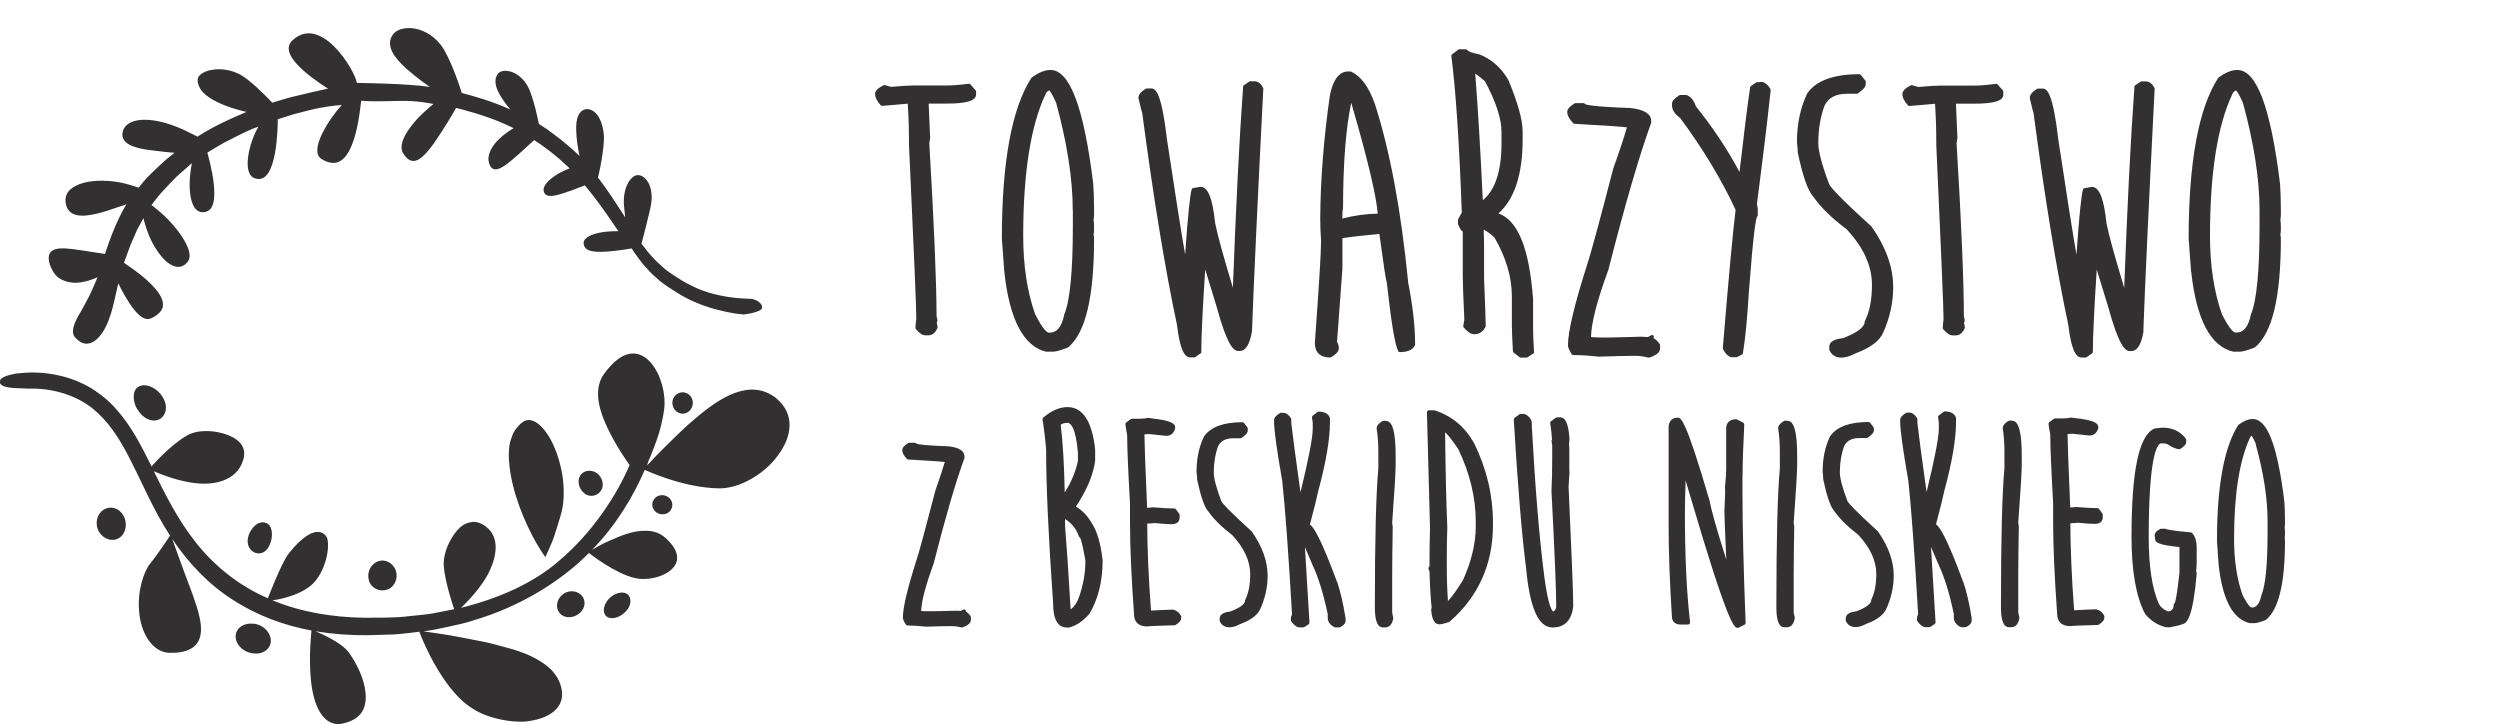 <svg width="252" height="73" viewBox="0 0 252 73" fill="none" xmlns="http://www.w3.org/2000/svg">
<g clip-path="url(#clip0_108_810)">
<path d="M98.347 9.098C98.347 9.098 98.39 9.162 98.39 9.205V9.524C98.39 10.142 97.453 10.441 95.451 10.441H93.609L93.758 13.883C93.705 14.224 93.683 14.405 93.673 14.447C94.152 22.546 94.397 28.428 94.407 31.913C94.461 32.03 94.493 32.168 94.493 32.36C94.493 32.392 94.493 32.424 94.461 32.445C94.45 32.467 94.439 32.488 94.418 32.499L94.503 32.957C94.503 32.957 94.503 33.021 94.503 33.053C94.29 33.543 93.982 33.799 93.588 33.799H93.268C92.991 33.799 92.672 33.596 92.32 33.17C92.299 33.138 92.278 33.106 92.278 33.063C92.278 32.861 92.31 32.563 92.363 32.126C92.363 31.007 92.118 25.114 91.628 14.639C91.628 13.062 91.586 11.655 91.501 10.451L88.913 10.675C88.913 10.675 88.817 10.664 88.785 10.622C88.413 10.217 88.21 9.823 88.21 9.46C88.21 9.162 88.487 8.885 89.073 8.587C89.105 8.565 89.147 8.565 89.179 8.576C89.51 8.661 89.712 8.714 89.829 8.757C90.851 8.661 91.596 8.618 92.033 8.618H95.355C96.005 8.618 96.782 8.555 97.666 8.437C97.719 8.437 97.772 8.448 97.804 8.491L98.337 9.098H98.347ZM105.471 35.461C103.171 34.918 101.754 32.2 101.233 27.384L100.988 24.048C100.988 16.355 101.989 10.909 103.959 7.862C103.959 7.841 103.98 7.83 104.001 7.819C104.672 7.318 105.311 7.052 105.886 7.052C107.834 7.052 109.251 10.803 110.198 18.518C110.251 19.243 110.283 20.159 110.283 21.257V21.576C110.283 21.789 110.262 22.003 110.23 22.205C110.262 22.29 110.283 22.461 110.283 22.876V22.962C110.283 23.377 110.262 23.548 110.23 23.633C110.283 23.921 110.283 23.995 110.283 24.017C110.283 29.941 109.432 33.532 107.675 35.014C107.664 35.014 107.643 35.035 107.632 35.035C106.919 35.312 106.429 35.45 106.131 35.45H105.481L105.471 35.461ZM108.133 21.182C108.133 18.06 107.568 14.426 106.461 10.366C106.088 9.546 105.886 9.226 105.769 9.109C105.566 9.194 105.439 9.332 105.385 9.503C103.895 12.657 103.139 17.463 103.139 23.782C103.139 26.766 103.543 29.408 104.331 31.646C105.183 33.34 105.588 33.532 105.726 33.532H105.811C106.546 33.532 107.025 32.936 107.281 31.689C107.856 30.304 108.143 27.331 108.143 22.812V21.193L108.133 21.182ZM121.091 35.482C121.091 33.99 121.219 31.199 121.485 27.16C121.772 28.119 122.145 29.334 122.624 30.879C123.71 34.864 124.36 35.376 124.807 35.376H124.967C125.563 35.376 125.968 34.736 126.202 33.394C126.362 28.865 126.745 20.639 127.341 8.949C127.341 8.917 127.341 8.896 127.331 8.874C127.107 8.427 126.809 8.192 126.436 8.192H126.01C126.01 8.192 125.946 8.192 125.925 8.224L125.382 8.587C125.382 8.587 125.318 8.661 125.308 8.704C124.914 14.16 124.573 20.98 124.275 29.003C123.316 25.828 122.709 23.633 122.486 22.493C122.23 19.988 121.762 18.827 121.006 18.827L120.25 18.965C120.197 18.965 120.154 19.008 120.133 19.061C119.962 19.498 119.739 21.672 119.462 25.668C119.11 23.665 118.493 19.765 117.63 14.053C117.109 9.503 116.523 8.917 116.076 8.917H115.586C115.586 8.917 115.533 8.917 115.501 8.938C115 9.247 114.755 9.535 114.755 9.876C114.979 10.846 115.075 11.24 115.139 11.4C116.278 20.031 117.46 27.213 118.642 32.754C118.908 34.982 119.323 36.026 119.962 36.026H120.388C120.388 36.026 120.452 36.026 120.473 35.994L121.038 35.61C121.038 35.61 121.112 35.536 121.112 35.482H121.091ZM141.929 28.407C142.397 30.751 142.642 32.872 142.642 34.715C142.642 34.736 142.642 34.758 142.632 34.779C142.44 35.248 141.918 35.493 141.088 35.493C141.024 35.493 140.97 35.461 140.949 35.408C140.608 34.758 140.236 32.52 139.799 28.556C139.682 28.162 139.437 26.521 139.043 23.59H138.99C136.36 23.835 135.54 23.963 135.316 24.017V27.075L134.773 34.459C134.891 34.651 134.954 34.864 134.954 35.109C134.954 35.408 134.699 35.696 134.167 36.015C134.145 36.026 134.113 36.036 134.081 36.036C133.07 36.036 132.537 35.525 132.537 34.555C132.953 28.865 133.166 25.412 133.166 24.283C133.112 23.569 133.08 22.791 133.08 22.013C133.102 18.113 133.432 13.925 134.06 9.567C134.39 7.99 135.008 7.201 135.902 7.201H136.104C136.104 7.201 136.147 7.201 136.168 7.212C137.18 7.67 137.989 8.768 138.585 10.473C140.097 15.151 141.226 21.182 141.939 28.407H141.929ZM136.222 10.43C136.222 10.43 136.211 10.398 136.2 10.377C135.657 12.956 135.38 16.525 135.38 20.99C135.38 21.033 135.37 21.065 135.348 21.086C135.338 21.15 135.316 21.363 135.306 22.035C136.498 21.715 137.702 21.555 138.873 21.534C138.734 19.711 137.84 15.971 136.222 10.419V10.43ZM153.173 36.005L152.566 35.536C152.566 35.536 152.502 35.461 152.502 35.419C152.438 34.225 152.396 33.34 152.396 32.797V29.877C152.396 27.949 151.81 25.956 150.649 23.953C150.245 23.569 149.872 23.302 149.553 23.143C149.585 23.878 149.595 24.507 149.595 25.008V28.087C149.702 30.751 149.755 32.286 149.755 32.637V32.882C149.755 32.882 149.755 32.936 149.734 32.957C149.489 33.447 149.105 33.692 148.594 33.692C148.286 33.692 147.945 33.468 147.54 33.01C147.508 32.978 147.498 32.925 147.498 32.882L147.604 32.19C147.498 29.952 147.444 28.428 147.444 27.693V23.345C147.295 23.26 147.146 23.026 146.976 22.62C146.976 22.599 146.965 22.578 146.965 22.557V22.173C146.965 22.173 146.965 22.12 146.987 22.098C147.168 21.725 147.274 21.544 147.349 21.448C147.093 14.373 146.742 9.045 146.294 5.635C146.294 5.582 146.316 5.518 146.358 5.486L147.008 4.995C147.008 4.995 147.072 4.963 147.104 4.963H147.753C147.753 4.963 147.849 4.985 147.881 5.027C147.977 5.155 148.264 5.326 149.116 5.475C150.351 5.965 151.331 6.839 152.044 8.064C153.003 10.377 153.482 12.114 153.482 13.243V14.053C153.482 17.57 152.662 20.084 151.043 21.512C153.013 22.205 154.153 25.05 154.536 30.176V33.287C154.536 33.745 154.568 34.491 154.632 35.493C154.632 35.546 154.61 35.61 154.557 35.632L153.972 36.015C153.972 36.015 153.918 36.047 153.886 36.047H153.258C153.258 36.047 153.184 36.036 153.162 36.015L153.173 36.005ZM149.68 8.192C149.244 7.798 148.924 7.564 148.701 7.414C148.978 10.931 149.233 15.215 149.467 20.18C150.713 19.168 151.352 17.239 151.352 14.437V13.296C151.352 11.964 150.788 10.249 149.68 8.182V8.192ZM166.664 34.076C166.664 34.076 166.706 33.98 166.706 33.927C166.706 33.873 166.674 33.82 166.632 33.788C166.589 33.756 166.525 33.756 166.472 33.788L166.11 33.969C165.972 33.969 165.769 33.969 165.482 33.937C163.629 33.99 162.415 34.023 161.894 34.023C160.978 34.023 160.563 34.001 160.371 33.98C160.403 32.541 160.999 30.25 162.128 27.181C163.799 20.628 165.248 15.652 166.44 12.38C166.44 12.359 166.44 12.348 166.44 12.327V12.188C166.44 11.485 165.748 11.048 164.364 10.888C160.669 10.76 159.924 10.579 159.785 10.494C159.764 10.441 159.7 10.398 159.636 10.398H158.806C158.806 10.398 158.752 10.398 158.72 10.419C158.22 10.728 157.975 11.005 157.975 11.283C157.975 11.613 158.177 11.986 158.582 12.423C158.614 12.455 158.646 12.465 158.689 12.476C162.181 12.678 163.523 12.774 163.991 12.838C163.693 13.883 163.235 15.268 162.618 16.983C161.169 22.578 160.264 25.881 159.945 26.798C158.689 30.74 158.05 33.447 158.05 34.822C158.05 34.939 158.092 35.152 158.433 35.717C158.465 35.759 158.518 35.791 158.571 35.791C159.349 35.791 160.201 35.845 161.138 35.951C162.852 35.898 164.119 35.866 164.886 35.866C165.237 35.866 165.674 35.93 166.163 36.047C166.174 36.047 166.185 36.047 166.195 36.047C166.217 36.047 166.227 36.047 166.248 36.047C166.973 35.802 167.335 35.514 167.335 35.141V34.8C167.335 34.8 167.335 34.736 167.313 34.715C167.1 34.385 166.877 34.172 166.653 34.076H166.664ZM177.461 8.277H177.12C177.12 8.277 177.056 8.277 177.035 8.309L176.492 8.672C176.492 8.672 176.428 8.736 176.417 8.778C176.162 10.483 175.8 13.36 175.342 17.335C174.139 15.076 172.658 12.849 170.944 10.718C170.753 10.132 170.444 9.748 170.028 9.588C170.007 9.588 169.986 9.578 169.975 9.578H169.368C169.368 9.578 169.315 9.578 169.283 9.599C168.783 9.908 168.538 10.185 168.538 10.462V10.622C168.538 11.069 168.815 11.506 169.358 11.89C171.647 14.98 173.532 18.102 174.948 21.15C174.682 23.292 174.245 27.98 173.659 35.088C173.659 35.12 173.659 35.141 173.67 35.163C173.883 35.632 174.17 35.909 174.522 36.005C174.532 36.005 174.554 36.005 174.564 36.005H175.033C175.033 36.005 175.086 36.005 175.107 35.983L175.597 35.738C175.597 35.738 175.672 35.674 175.682 35.621C175.927 34.172 176.13 32.062 176.289 29.377C176.747 23.366 176.992 22.066 177.109 21.853C177.152 21.821 177.184 21.779 177.184 21.715V21.022L177.099 20.575C177.578 16.919 178.046 13.115 178.472 9.237V9.034C178.472 9.034 178.472 8.97 178.451 8.949C178.153 8.48 177.823 8.246 177.482 8.246L177.461 8.277ZM186.107 23.079C187.832 24.901 188.694 26.798 188.694 28.716C188.694 30.186 188.46 31.412 187.981 32.36C187.97 32.382 187.959 32.403 187.959 32.435C187.959 32.968 187.203 33.543 185.777 34.087C184.861 34.182 184.392 34.47 184.392 34.95V35.237C184.392 35.237 184.392 35.28 184.403 35.301C184.637 35.791 185.042 36.047 185.617 36.047C186.022 36.047 186.501 35.898 187.054 35.61C188.524 35.067 189.45 34.374 189.823 33.532C190.494 32.041 190.834 30.495 190.834 28.94C190.834 26.958 190.11 24.912 188.652 22.834C185.415 19.903 184.552 18.902 184.392 18.593C183.658 16.664 183.285 15.257 183.285 14.426C183.285 13.041 183.498 11.783 183.903 10.675C184.297 9.844 185.042 9.45 186.192 9.45H187.182C187.182 9.45 187.246 9.45 187.267 9.418C187.81 9.045 188.066 8.746 188.066 8.491V8.224C188.066 8.224 188.055 8.15 188.034 8.128L187.565 7.542C187.565 7.542 187.491 7.478 187.438 7.478C184.829 7.478 183.051 8.128 182.167 9.418C181.486 10.835 181.134 12.487 181.134 14.319C181.187 14.746 181.209 15.097 181.219 15.406C181.73 17.793 182.242 19.253 182.785 19.829C183.519 20.884 184.637 21.981 186.085 23.068L186.107 23.079ZM201.929 9.535V9.215C201.929 9.215 201.919 9.141 201.887 9.109L201.354 8.501C201.354 8.501 201.259 8.437 201.216 8.448C200.332 8.565 199.555 8.629 198.905 8.629H195.583C195.147 8.629 194.401 8.672 193.379 8.768C193.262 8.725 193.06 8.672 192.73 8.587C192.698 8.587 192.655 8.587 192.623 8.597C192.038 8.885 191.761 9.173 191.761 9.471C191.761 9.833 191.952 10.227 192.336 10.633C192.368 10.664 192.41 10.686 192.463 10.686L195.051 10.462C195.136 11.666 195.179 13.073 195.179 14.65C195.658 25.125 195.903 31.017 195.913 32.136C195.86 32.563 195.828 32.872 195.828 33.074C195.828 33.117 195.839 33.149 195.871 33.181C196.233 33.596 196.542 33.809 196.818 33.809H197.138C197.532 33.809 197.841 33.554 198.054 33.063C198.064 33.032 198.075 32.999 198.054 32.968L197.968 32.509C197.968 32.509 198 32.467 198.011 32.456C198.032 32.435 198.043 32.403 198.043 32.371C198.043 32.19 198.011 32.041 197.958 31.923C197.958 28.439 197.713 22.557 197.223 14.458C197.223 14.415 197.255 14.245 197.308 13.893L197.159 10.451H199.001C201.003 10.451 201.94 10.164 201.94 9.535H201.929ZM216.048 33.404C216.208 28.876 216.591 20.649 217.188 8.959C217.188 8.928 217.188 8.906 217.177 8.885C216.954 8.437 216.655 8.203 216.283 8.203H215.857C215.857 8.203 215.793 8.203 215.772 8.235L215.229 8.597C215.229 8.597 215.165 8.672 215.154 8.714C214.76 14.17 214.419 20.99 214.121 29.014C213.163 25.839 212.556 23.643 212.332 22.503C212.077 19.999 211.608 18.838 210.852 18.838L210.096 18.976C210.043 18.976 210 19.019 209.979 19.072C209.809 19.509 209.585 21.683 209.308 25.679C208.957 23.675 208.339 19.775 207.477 14.064C206.955 9.514 206.37 8.928 205.922 8.928H205.433C205.433 8.928 205.379 8.928 205.347 8.949C204.847 9.258 204.602 9.546 204.602 9.887C204.826 10.856 204.921 11.251 204.985 11.41C206.125 20.042 207.307 27.224 208.488 32.765C208.755 34.992 209.17 36.036 209.809 36.036H210.235C210.235 36.036 210.299 36.036 210.32 36.005L210.884 35.621C210.884 35.621 210.959 35.546 210.959 35.493C210.959 34.001 211.087 31.209 211.353 27.171C211.64 28.13 212.013 29.345 212.492 30.89C213.578 34.875 214.228 35.386 214.675 35.386H214.835C215.431 35.386 215.835 34.747 216.07 33.404H216.048ZM220.861 27.384L220.616 24.048C220.616 16.355 221.617 10.909 223.587 7.862C223.587 7.841 223.608 7.83 223.63 7.819C224.301 7.318 224.939 7.052 225.514 7.052C227.463 7.052 228.879 10.803 229.827 18.518C229.88 19.243 229.912 20.159 229.912 21.257V21.576C229.912 21.789 229.891 22.003 229.859 22.205C229.891 22.29 229.912 22.461 229.912 22.876V22.962C229.912 23.377 229.891 23.548 229.859 23.633C229.912 23.921 229.912 23.995 229.912 24.017C229.912 29.941 229.06 33.532 227.303 35.014C227.293 35.014 227.271 35.035 227.261 35.035C226.547 35.312 226.057 35.45 225.759 35.45H225.11C222.81 34.907 221.394 32.19 220.872 27.373L220.861 27.384ZM223.949 31.636C224.801 33.33 225.206 33.522 225.344 33.522H225.429C226.164 33.522 226.643 32.925 226.899 31.678C227.474 30.293 227.761 27.32 227.761 22.802V21.182C227.761 18.06 227.197 14.426 226.089 10.366C225.717 9.546 225.514 9.226 225.397 9.109C225.195 9.194 225.067 9.332 225.014 9.503C223.523 12.657 222.767 17.463 222.767 23.782C222.767 26.766 223.172 29.408 223.96 31.646L223.949 31.636ZM97.378 61.696C97.378 61.696 97.378 61.654 97.378 61.643C97.378 61.568 97.336 61.505 97.282 61.462C97.219 61.419 97.144 61.419 97.069 61.462L96.835 61.579C96.739 61.579 96.612 61.579 96.409 61.558C95.121 61.6 94.227 61.611 93.843 61.611C93.3 61.611 93.013 61.611 92.853 61.59C92.895 60.556 93.321 58.958 94.109 56.816C95.302 52.117 96.345 48.547 97.208 46.202C97.208 46.181 97.219 46.16 97.219 46.128V46.021C97.219 45.456 96.686 45.115 95.632 44.988C93.151 44.902 92.555 44.785 92.406 44.732C92.363 44.679 92.299 44.636 92.235 44.636H91.639C91.639 44.636 91.564 44.636 91.532 44.668C91.139 44.913 90.947 45.137 90.947 45.371C90.947 45.638 91.096 45.925 91.415 46.256C91.458 46.298 91.501 46.32 91.554 46.32C93.822 46.447 94.833 46.522 95.238 46.565C95.025 47.289 94.706 48.248 94.29 49.431C93.247 53.449 92.608 55.814 92.374 56.475C91.458 59.363 91.011 61.249 91.011 62.261C91.011 62.368 91.043 62.538 91.309 62.954C91.352 63.018 91.415 63.05 91.49 63.05C92.044 63.05 92.651 63.092 93.332 63.167C94.546 63.124 95.451 63.114 96.015 63.114C96.26 63.114 96.558 63.156 96.91 63.241C96.92 63.241 96.942 63.241 96.963 63.241C96.984 63.241 97.005 63.241 97.027 63.231C97.24 63.156 97.868 62.943 97.868 62.485V62.24C97.868 62.24 97.857 62.154 97.836 62.123C97.698 61.909 97.549 61.76 97.4 61.664L97.378 61.696ZM110.039 52.713C110.582 53.523 110.954 54.791 111.146 56.475C111.146 58.595 110.688 60.418 109.794 61.899C109.123 62.645 108.452 63.082 107.771 63.252H107.547C106.621 63.252 106.152 62.432 106.152 60.791C105.684 54.141 105.449 48.941 105.449 45.35C105.375 44.327 105.247 43.293 105.087 42.292C105.077 42.217 105.098 42.142 105.162 42.089C106.003 41.386 106.823 41.034 107.6 41.034C109.144 41.034 110.081 42.462 110.39 45.286V46.447C110.198 47.886 109.538 49.431 108.452 51.072C109.059 51.403 109.591 51.957 110.049 52.724L110.039 52.713ZM107.355 52.319C107.355 52.543 107.355 52.767 107.355 52.99C107.504 54.748 107.696 57.594 107.92 61.43C108.26 61.185 108.537 60.801 108.739 60.258C109.187 59.011 109.41 57.754 109.41 56.517C109.101 54.706 108.931 54.29 108.867 54.194C108.814 54.173 108.771 54.13 108.75 54.067C108.495 53.31 108.037 52.734 107.355 52.319V52.319ZM106.919 42.814C107.132 44.529 107.27 46.81 107.323 49.634C107.973 48.632 108.42 47.566 108.654 46.469V45.627C108.431 43.016 107.898 42.622 107.6 42.622C107.323 42.622 107.1 42.686 106.919 42.814ZM118.291 61.451C118.291 61.451 118.248 61.451 118.227 61.451C117.897 61.451 117.183 61.483 116.023 61.547C115.778 58.34 115.65 55.399 115.639 52.777C115.863 52.777 116.161 52.745 116.385 52.724C117.162 52.798 117.737 52.841 118.099 52.841C118.834 52.841 118.908 52.362 118.908 52.159V51.914C118.908 51.914 118.898 51.829 118.866 51.786L118.535 51.339C118.493 51.285 118.429 51.253 118.365 51.253C117.843 51.253 117.13 51.211 116.225 51.136C116.204 51.136 116.182 51.136 116.172 51.136C116.023 51.168 115.842 51.179 115.629 51.189C115.448 46.97 115.362 44.615 115.362 43.975V43.783C115.629 43.762 115.799 43.752 115.842 43.752L117.556 43.933C117.854 43.933 118.248 43.815 118.44 43.251C118.44 43.229 118.45 43.208 118.45 43.176V43.069C118.45 42.728 118.142 42.388 116.012 42.164C115.98 42.142 115.937 42.142 115.895 42.142C115.884 42.142 115.874 42.142 115.852 42.142C115.788 42.142 115.724 42.132 115.65 42.121C115.597 42.121 115.533 42.132 115.49 42.174C115.235 42.196 115.032 42.206 114.894 42.206H114.106C114.106 42.206 114.021 42.217 113.978 42.249L113.531 42.579C113.478 42.622 113.446 42.686 113.446 42.75C113.446 42.856 113.467 43.08 113.616 43.847C113.616 45.041 113.712 47.364 113.904 50.752V52.617C113.904 55.079 114.042 58.212 114.308 61.899C114.308 62.698 114.766 63.145 115.639 63.145C115.937 63.103 116.864 63.071 118.397 63.028C118.44 63.028 118.472 63.018 118.504 62.996C118.887 62.751 119.068 62.528 119.068 62.293V62.176C119.068 62.176 119.068 62.112 119.047 62.08C118.898 61.782 118.642 61.568 118.28 61.451H118.291ZM123.135 50.593C122.614 49.218 122.347 48.216 122.347 47.641C122.347 46.661 122.496 45.766 122.773 44.998C123.04 44.444 123.551 44.178 124.328 44.178H125.041C125.041 44.178 125.126 44.167 125.158 44.135C125.595 43.837 125.776 43.613 125.776 43.389V43.197C125.776 43.197 125.755 43.102 125.733 43.069L125.403 42.643C125.403 42.643 125.308 42.558 125.233 42.558C123.327 42.558 122.028 43.038 121.357 44.007C120.857 45.041 120.612 46.234 120.612 47.577C120.654 47.886 120.665 48.131 120.676 48.366C121.048 50.102 121.421 51.157 121.815 51.573C122.347 52.34 123.157 53.129 124.189 53.917C125.403 55.207 126.021 56.549 126.021 57.892C126.021 58.936 125.851 59.8 125.52 60.46C125.51 60.492 125.499 60.524 125.499 60.556C125.499 60.748 125.308 61.153 124.008 61.643C123.295 61.718 122.944 61.963 122.944 62.357V62.559C122.944 62.559 122.944 62.623 122.965 62.645C123.146 63.028 123.476 63.231 123.934 63.231C124.243 63.231 124.605 63.124 124.999 62.911C126.095 62.506 126.766 62.005 127.043 61.366C127.533 60.279 127.778 59.16 127.778 58.031C127.778 56.581 127.245 55.1 126.181 53.576C123.87 51.477 123.252 50.774 123.146 50.571L123.135 50.593ZM134.784 58.691C133.112 54.163 132.399 53.108 132.037 52.873C132.463 51.285 132.74 50.166 132.889 49.453C133.666 46.597 134.06 44.263 134.06 42.515V42.185C134.06 42.185 134.06 42.132 134.049 42.111C133.943 41.823 133.666 41.492 132.931 41.492C132.889 41.492 132.846 41.503 132.804 41.535L132.335 41.887C132.271 41.929 132.239 42.015 132.25 42.089C132.292 42.419 132.314 42.601 132.324 42.643V43.229C132.324 44.114 131.909 46.256 131.089 49.623C130.578 45.989 130.269 43.634 130.163 42.633V42.281C130.163 42.281 130.152 42.196 130.131 42.164C129.897 41.801 129.631 41.61 129.354 41.61H129.119C129.119 41.61 129.045 41.61 129.013 41.642C128.619 41.887 128.427 42.111 128.427 42.345V42.515C128.427 43.368 128.704 45.371 129.247 48.451C129.545 51.2 129.875 55.729 130.237 61.931C130.163 62.069 130.12 62.229 130.12 62.389V62.517C130.12 62.517 130.131 62.602 130.163 62.645C130.461 63.05 130.727 63.241 130.993 63.241H131.355C131.355 63.241 131.441 63.231 131.473 63.209L131.899 62.932C131.962 62.89 131.994 62.815 131.994 62.741L131.537 55.154C131.718 55.569 131.962 56.155 132.314 56.976C132.889 58.18 133.4 59.842 133.836 61.909V61.931C133.836 61.931 133.836 62.069 133.836 62.218V62.272C133.836 62.549 133.954 62.943 134.507 63.22C134.539 63.231 134.571 63.241 134.603 63.241H134.986C134.986 63.241 135.05 63.241 135.082 63.22C135.221 63.156 135.636 62.943 135.636 62.559V62.336C135.412 60.908 135.125 59.672 134.795 58.681L134.784 58.691ZM139.682 42.419H139.448C139.448 42.419 139.373 42.419 139.341 42.452C138.947 42.686 138.756 42.931 138.766 43.208C138.884 43.922 138.937 44.732 138.937 45.606V47.204C138.703 49.74 138.585 54.44 138.585 61.163C138.585 62.059 138.671 63.241 139.395 63.241H139.629C139.927 63.241 140.31 63.082 140.438 62.346C140.438 62.314 140.438 62.293 140.438 62.261C140.332 61.846 140.332 61.75 140.332 61.739V57.956C140.332 56.773 140.353 55.185 140.385 53.097C140.385 53.075 140.385 53.054 140.385 53.044C140.353 52.905 140.332 52.777 140.332 52.692C140.566 49.538 140.683 47.545 140.683 46.778V46.021C140.683 43.538 140.374 42.43 139.703 42.43L139.682 42.419ZM148.573 44.636C149.851 47.225 150.49 49.921 150.49 52.649V52.937C150.49 56.869 149.02 60.141 146.124 62.666C146.103 62.687 146.081 62.698 146.05 62.709C145.421 62.911 145.198 62.932 145.081 62.932C144.388 62.932 144.293 61.835 144.261 61.472C144.261 61.43 144.261 61.398 144.282 61.355L144.314 61.302C144.218 60.481 144.144 59.256 144.09 57.572L144.005 57.402C143.973 57.338 143.973 57.253 144.005 57.189C144.026 57.157 144.058 57.125 144.09 57.114C144.09 55.708 144.112 54.407 144.144 53.214L143.835 41.567C143.835 41.514 143.856 41.45 143.899 41.418C143.941 41.375 143.994 41.354 144.048 41.354H144.538C144.538 41.354 144.58 41.354 144.601 41.354C146.326 41.919 147.657 43.016 148.552 44.615L148.573 44.636ZM145.89 53.161C145.847 54.216 145.837 55.292 145.837 56.379V57.082C145.837 58.361 145.879 59.533 145.954 60.588C146.38 60.13 146.88 59.426 147.466 58.478C148.318 56.592 148.754 54.781 148.754 53.108V52.521C148.754 50.166 148.168 47.726 146.997 45.275C146.337 44.284 145.922 43.805 145.666 43.57C145.709 47.556 145.783 50.785 145.89 53.161V53.161ZM158.135 48.856C158.135 48.728 158.145 48.398 158.209 47.588C158.209 47.556 158.209 47.524 158.188 47.492V45.595C158.188 45.339 158.188 45.02 158.156 44.657C158.199 44.54 158.199 44.37 158.199 44.188C158.135 43.283 157.975 42.068 157.272 42.068H156.953C156.953 42.068 156.868 42.078 156.825 42.111L156.346 42.462C156.282 42.505 156.25 42.59 156.261 42.665C156.357 43.293 156.421 43.847 156.442 44.295L156.41 44.38C156.41 44.38 156.389 44.465 156.399 44.508L156.463 44.86V46.245C156.463 47.3 156.442 48.387 156.389 49.516C156.708 55.654 156.868 59.533 156.868 61.046C156.868 61.419 156.708 61.568 156.57 61.643C156.463 61.59 156.069 61.174 155.675 58.19C155.175 54.365 154.749 49.25 154.408 42.984V42.697C154.408 42.419 154.291 42.025 153.716 41.748C153.684 41.737 153.652 41.727 153.62 41.727H153.269C153.269 41.727 153.184 41.737 153.141 41.77L152.672 42.121C152.619 42.164 152.587 42.238 152.587 42.302C152.981 48.877 153.397 53.896 153.822 57.199C154.195 61.27 155.068 63.252 156.495 63.252C157.358 63.252 158.412 62.879 158.582 61.068C158.582 59.853 158.422 55.825 158.114 49.111V48.877L158.135 48.856ZM175.651 47.907C175.651 46.81 175.704 45.094 175.821 42.803C175.821 42.718 175.778 42.643 175.704 42.601L175.097 42.281C175.097 42.281 175.033 42.26 175.001 42.26C174.213 42.26 174.043 42.761 174 43.08V47.236C174 47.673 173.958 48.28 173.883 49.058C173.883 49.431 173.883 49.666 173.894 49.751C173.851 50.752 173.819 51.349 173.819 51.541C173.819 51.989 173.883 53.619 174.011 56.411C173.052 53.395 172.488 51.392 172.318 50.444C169.879 42.1 169.422 42.1 169.113 42.1C168.612 42.1 168.293 42.377 168.197 42.92V53.033C168.197 55.708 168.314 58.776 168.527 62.133C168.527 62.655 168.857 62.954 169.422 62.954H170.146C170.209 62.954 170.263 62.932 170.305 62.879C170.348 62.837 170.369 62.773 170.359 62.709C170.007 59.714 169.837 56.006 169.837 51.69C169.837 51.008 169.858 49.911 169.911 48.429L170.369 49.985C174.277 63.284 174.831 63.284 175.161 63.284C175.193 63.284 175.225 63.284 175.257 63.263L175.842 62.975C175.917 62.932 175.959 62.858 175.959 62.773C175.746 57.349 175.64 52.894 175.64 49.538V47.897L175.651 47.907ZM180.155 42.409H179.92C179.92 42.409 179.846 42.409 179.814 42.441C179.42 42.675 179.228 42.92 179.239 43.197C179.356 43.911 179.409 44.721 179.409 45.595V47.193C179.175 49.73 179.058 54.429 179.058 61.153C179.058 62.048 179.143 63.231 179.867 63.231H180.101C180.399 63.231 180.783 63.071 180.911 62.336C180.911 62.304 180.911 62.282 180.911 62.25C180.804 61.835 180.804 61.739 180.804 61.728V57.945C180.804 56.763 180.825 55.175 180.857 53.086C180.857 53.065 180.857 53.044 180.857 53.033C180.825 52.894 180.804 52.767 180.804 52.681C181.038 49.527 181.155 47.534 181.155 46.767V46.011C181.155 43.528 180.847 42.419 180.176 42.419L180.155 42.409ZM186.245 50.571C185.723 49.197 185.457 48.195 185.457 47.62C185.457 46.639 185.606 45.744 185.883 44.977C186.149 44.423 186.66 44.156 187.438 44.156H188.151C188.151 44.156 188.236 44.146 188.268 44.114C188.705 43.815 188.886 43.592 188.886 43.368V43.176C188.886 43.176 188.864 43.08 188.843 43.048L188.513 42.622C188.513 42.622 188.417 42.537 188.343 42.537C186.437 42.537 185.138 43.016 184.467 43.986C183.966 45.02 183.722 46.213 183.722 47.556C183.764 47.865 183.775 48.11 183.785 48.344C184.158 50.081 184.531 51.136 184.925 51.552C185.457 52.319 186.266 53.108 187.299 53.896C188.513 55.185 189.131 56.528 189.131 57.871C189.131 58.915 188.96 59.778 188.63 60.439C188.62 60.471 188.609 60.503 188.609 60.535C188.609 60.727 188.417 61.132 187.118 61.622C186.405 61.696 186.053 61.941 186.053 62.336V62.538C186.053 62.538 186.053 62.602 186.075 62.623C186.256 63.007 186.586 63.209 187.044 63.209C187.353 63.209 187.715 63.103 188.109 62.89C189.205 62.485 189.876 61.984 190.153 61.345C190.643 60.258 190.888 59.139 190.888 58.009C190.888 56.56 190.355 55.079 189.29 53.555C186.98 51.456 186.362 50.752 186.256 50.55L186.245 50.571ZM197.894 58.67C196.222 54.141 195.509 53.086 195.147 52.852C195.573 51.264 195.849 50.145 195.999 49.431C196.776 46.575 197.17 44.242 197.17 42.494V42.164C197.17 42.164 197.17 42.111 197.159 42.089C197.053 41.801 196.776 41.471 196.041 41.471C195.999 41.471 195.956 41.482 195.913 41.514L195.445 41.865C195.381 41.908 195.349 41.993 195.36 42.068C195.402 42.398 195.424 42.579 195.434 42.622V43.208C195.434 44.093 195.019 46.234 194.199 49.602C193.688 45.968 193.379 43.613 193.273 42.611V42.26C193.273 42.26 193.262 42.174 193.241 42.142C193.007 41.78 192.74 41.588 192.463 41.588H192.229C192.229 41.588 192.155 41.588 192.123 41.62C191.729 41.865 191.537 42.089 191.537 42.324V42.494C191.537 43.347 191.814 45.35 192.357 48.429C192.655 51.179 192.985 55.708 193.347 61.909C193.273 62.048 193.23 62.208 193.23 62.368V62.495C193.23 62.495 193.241 62.581 193.273 62.623C193.571 63.028 193.837 63.22 194.103 63.22H194.465C194.465 63.22 194.55 63.209 194.582 63.188L195.008 62.911C195.072 62.868 195.104 62.794 195.104 62.719L194.646 55.132C194.827 55.548 195.072 56.134 195.424 56.954C195.999 58.158 196.51 59.821 196.946 61.888V61.909C196.946 61.909 196.946 62.048 196.946 62.197V62.25C196.946 62.528 197.063 62.922 197.617 63.199C197.649 63.209 197.681 63.22 197.713 63.22H198.096C198.096 63.22 198.16 63.22 198.192 63.199C198.33 63.135 198.746 62.922 198.746 62.538V62.314C198.522 60.886 198.235 59.65 197.905 58.659L197.894 58.67ZM202.792 42.398H202.558C202.558 42.398 202.483 42.398 202.451 42.43C202.057 42.665 201.866 42.91 201.876 43.187C201.993 43.901 202.047 44.711 202.047 45.584V47.183C201.812 49.719 201.695 54.418 201.695 61.142C201.695 62.037 201.78 63.22 202.504 63.22H202.739C203.037 63.22 203.42 63.06 203.548 62.325C203.548 62.293 203.548 62.272 203.548 62.24C203.441 61.824 203.441 61.728 203.441 61.718V57.935C203.441 56.752 203.463 55.164 203.495 53.075C203.495 53.054 203.495 53.033 203.495 53.022C203.463 52.884 203.441 52.756 203.441 52.671C203.676 49.516 203.793 47.524 203.793 46.757V46C203.793 43.517 203.484 42.409 202.813 42.409L202.792 42.398ZM211.342 61.419C211.342 61.419 211.3 61.419 211.278 61.419C210.948 61.419 210.235 61.451 209.074 61.515C208.829 58.308 208.701 55.367 208.691 52.745C208.914 52.745 209.213 52.713 209.436 52.692C210.213 52.767 210.788 52.809 211.15 52.809C211.885 52.809 211.96 52.33 211.96 52.127V51.882C211.96 51.882 211.949 51.797 211.917 51.754L211.587 51.307C211.544 51.253 211.481 51.221 211.417 51.221C210.895 51.221 210.181 51.179 209.276 51.104C209.266 51.104 209.234 51.104 209.223 51.104C209.074 51.136 208.893 51.147 208.68 51.157C208.499 46.938 208.414 44.583 208.414 43.943V43.752C208.68 43.73 208.851 43.719 208.893 43.719L210.607 43.901C210.906 43.901 211.3 43.783 211.491 43.219C211.491 43.197 211.502 43.176 211.502 43.144V43.038C211.502 42.697 211.193 42.355 209.063 42.132C209.032 42.111 208.989 42.111 208.946 42.111C208.936 42.111 208.925 42.111 208.904 42.111C208.84 42.111 208.776 42.1 208.701 42.089C208.648 42.089 208.584 42.1 208.542 42.142C208.286 42.164 208.084 42.174 207.945 42.174H207.158C207.158 42.174 207.072 42.185 207.03 42.217L206.583 42.547C206.529 42.59 206.497 42.654 206.497 42.718C206.497 42.824 206.519 43.048 206.668 43.815C206.668 45.009 206.764 47.332 206.955 50.721V52.585C206.955 55.047 207.094 58.18 207.36 61.867C207.36 62.666 207.818 63.114 208.691 63.114C208.989 63.071 209.915 63.039 211.449 62.996C211.491 62.996 211.523 62.986 211.555 62.964C211.938 62.719 212.119 62.495 212.119 62.261V62.144C212.119 62.144 212.119 62.08 212.098 62.048C211.949 61.75 211.693 61.536 211.331 61.419H211.342ZM220.829 53.662C218.785 53.48 218.444 53.363 218.391 53.342C218.348 53.31 218.306 53.299 218.263 53.299H217.837C217.837 53.299 217.773 53.299 217.741 53.321C217.379 53.502 217.188 53.726 217.188 53.981L217.241 54.344C217.241 54.642 217.443 54.919 219.69 55.143V57.732C219.434 60.098 219.275 60.663 219.211 60.791C219.147 60.833 219.104 60.897 219.104 60.972C219.104 61.355 218.934 61.558 218.593 61.632H218.529C218.072 61.441 217.763 61.174 217.603 60.844C216.932 59.331 216.591 57.082 216.591 54.152C216.591 46.181 217.39 44.796 217.816 44.689H217.986C218.189 44.689 218.359 44.721 218.487 44.785C218.998 45.115 219.392 45.275 219.679 45.275C219.722 45.275 219.754 45.275 219.786 45.243C220.18 44.998 220.371 44.775 220.371 44.54V44.338C220.371 44.338 220.35 44.242 220.329 44.21C219.754 43.474 218.987 43.112 218.05 43.112H217.901L217.22 43.187C217.22 43.187 217.177 43.187 217.156 43.208C215.612 43.869 214.856 47.438 214.856 54.109C214.856 57.562 215.314 60.162 216.229 61.888C216.815 62.591 217.507 63.039 218.359 63.231H218.721C219.456 63.082 219.786 63.007 219.946 62.932C220.478 62.868 221.053 62.133 221.426 57.839C221.426 57.743 221.404 57.647 221.372 57.572C221.404 57.231 221.426 56.944 221.426 56.72V55.26C221.426 54.546 221.277 54.045 220.957 53.726C220.925 53.694 220.872 53.672 220.829 53.662V53.662ZM230.327 52.756C230.327 52.905 230.317 53.054 230.295 53.203C230.317 53.289 230.327 53.427 230.327 53.694V53.747C230.327 54.013 230.317 54.152 230.295 54.237C230.317 54.376 230.327 54.471 230.327 54.503C230.327 58.787 229.699 61.398 228.421 62.474C228.4 62.485 228.379 62.495 228.357 62.506C227.836 62.709 227.474 62.815 227.25 62.815H226.781C225.057 62.41 224.024 60.428 223.64 56.933L223.47 54.535C223.47 48.984 224.194 45.062 225.61 42.856C225.621 42.835 225.642 42.814 225.663 42.803C226.164 42.43 226.643 42.238 227.069 42.238C228.549 42.238 229.561 44.881 230.263 50.55C230.306 51.083 230.327 51.743 230.327 52.532V52.767V52.756ZM227.388 44.721C227.165 44.242 227.037 44.018 226.962 43.922C226.856 43.986 226.824 44.06 226.803 44.114C225.738 46.383 225.195 49.815 225.195 54.333C225.195 56.464 225.482 58.35 226.036 59.949C226.675 61.217 226.931 61.238 226.941 61.238H226.994C227.165 61.238 227.697 61.238 227.953 59.991C228.368 58.99 228.57 56.869 228.57 53.64V52.479C228.57 50.241 228.166 47.641 227.367 44.742L227.388 44.721Z" fill="#323031"/>
<path d="M76.804 31.071C76.645 31.506 74.869 31.741 74.869 31.692C73.84 31.605 72.761 31.357 71.622 31.034C70.483 30.687 69.319 30.178 68.277 29.52C67.787 29.222 67.015 28.726 66.525 28.329C66.072 27.932 65.582 27.51 65.288 27.15L64.786 26.592L64.381 26.058C64.1 25.698 63.891 25.376 63.671 25.041C63.671 25.041 62.372 25.276 61.172 25.363C59.959 25.425 58.88 25.401 58.831 24.52C58.807 23.961 59.628 23.614 60.51 23.44C61.392 23.279 62.335 23.303 62.335 23.303C61.196 21.628 60.167 20.127 58.954 18.687L58.292 18.936C57.9 19.097 57.386 19.283 56.883 19.444C55.867 19.779 54.935 20.003 54.801 19.221C54.715 18.712 55.315 18.129 56.001 17.682C56.687 17.223 57.422 16.975 57.422 16.975C57.422 16.975 55.805 15.362 53.845 14.121L53.122 14.779C52.694 15.176 52.142 15.684 51.615 16.119C50.55 17.012 49.582 17.62 49.275 16.342C49.079 15.548 49.643 14.642 50.329 13.997C51.003 13.352 51.775 12.917 51.775 12.917L50.892 12.508C50.121 12.148 48.92 11.714 47.879 11.403C47.352 11.255 46.874 11.118 46.531 11.019L45.967 10.882C45.857 11.118 44.767 12.967 43.713 14.481C42.647 15.933 41.581 17.049 40.626 15.424C40.221 14.754 40.675 13.724 41.41 12.768C42.133 11.776 43.162 10.92 43.689 10.485C43.689 10.485 42.084 10.113 40.258 10.175C38.874 10.2 37.955 10.225 37.318 10.2C36.693 10.188 36.411 10.15 36.411 10.15C36.362 10.361 36.215 12.371 35.676 14.047C35.125 15.709 34.243 17.111 32.454 16.057C31.008 15.238 33.25 11.875 34.451 10.585C34.451 10.585 33.508 10.634 32.197 10.882C31.535 11.007 30.482 11.279 29.599 11.515L27.994 12.024C28.007 12.235 27.994 13.935 27.713 15.461C27.419 16.975 26.892 18.352 25.716 17.98C24.295 17.558 25.165 14.195 26.059 12.768C25.789 12.855 25.52 12.955 25.262 13.066C24.625 13.339 23.523 13.898 22.592 14.382C21.66 14.903 20.901 15.387 20.901 15.387C20.962 15.61 21.403 17.124 21.55 18.551C21.685 19.978 21.624 21.355 20.46 21.392C19.541 21.417 19.174 20.238 19.125 18.985C19.063 17.744 19.345 16.441 19.345 16.441L18.206 17.447C17.752 17.819 17.177 18.427 16.637 19.022C16.074 19.593 15.596 20.226 15.277 20.673C15.277 20.673 15.67 20.958 16.196 21.417C16.723 21.876 17.36 22.534 17.899 23.229C18.438 23.924 18.88 24.681 19.051 25.314C19.223 25.959 19.063 26.418 18.475 26.778C17.532 27.262 16.417 26.257 15.608 24.904C14.812 23.614 14.457 21.988 14.457 21.988L13.807 23.192L13.158 24.681C12.803 25.661 12.496 26.492 12.496 26.492C12.619 26.592 14.212 27.584 15.326 28.738C15.89 29.322 16.331 29.93 16.417 30.5C16.454 30.786 16.417 31.046 16.245 31.307C16.049 31.592 15.731 31.853 15.265 32.076C14.506 32.449 13.697 31.543 13.048 30.562C12.399 29.582 11.921 28.552 11.921 28.552C11.81 29.061 11.32 31.357 11.088 31.878C10.487 33.838 9.005 35.65 7.559 34C7.106 33.491 7.473 32.548 7.988 31.679V31.654H8.012C8.172 31.406 8.601 30.562 9.029 29.781C9.409 28.949 9.752 28.168 9.826 27.944C9.826 27.944 9.189 28.267 8.38 28.416C7.584 28.602 6.555 28.503 5.832 27.944C5.427 27.622 4.962 26.79 4.913 26.145C4.864 25.475 5.182 24.966 6.591 25.041C7.388 25.078 9.274 25.401 10.585 25.599C10.585 25.599 10.867 24.693 11.296 23.589C11.725 22.497 12.337 21.206 12.754 20.586C12.754 20.586 12.374 20.735 11.798 20.909C11.235 21.095 10.512 21.368 9.74 21.541C8.282 21.889 6.751 21.939 6.604 20.313C6.579 19.941 6.665 19.631 6.849 19.358C7.057 19.084 7.363 18.861 7.731 18.687C8.429 18.34 9.409 18.203 10.365 18.216C11.308 18.228 12.202 18.377 12.889 18.576C13.562 18.762 13.979 18.923 13.979 18.923C14.236 18.588 14.506 18.253 14.787 17.943L15.682 17.062L16.613 16.193L17.593 15.399L16.748 15.325L14.873 15.101C13.513 14.89 12.08 14.481 12.374 13.265C12.607 12.309 13.918 11.739 16.245 12.284C16.748 12.396 17.691 12.706 18.475 13.066C19.259 13.438 19.909 13.774 19.909 13.774C21.501 12.744 23.168 11.987 24.858 11.279C24.858 11.279 23.67 11.044 22.445 10.535C21.22 10.026 19.933 9.257 19.921 8.053C19.909 7.16 22.175 6.465 24.172 7.495C25.165 8.028 26.671 9.53 27.443 10.349L28.142 10.138C28.57 10.014 29.158 9.828 29.771 9.691C31.021 9.393 32.417 9.058 33.067 8.934C33.067 8.934 31.756 8.14 30.629 7.147C29.502 6.155 28.558 4.951 29.465 4.082C32.332 1.365 35.786 7.085 35.97 8.351L38.727 8.425C40.27 8.475 42.206 8.587 43.333 8.761C43.333 8.761 43.015 8.55 42.562 8.215C42.096 7.867 41.496 7.396 40.932 6.899C39.805 5.869 38.764 4.579 39.633 3.45C40.295 2.544 42.745 2.432 44.399 4.48C44.852 5.038 45.416 6.254 45.833 7.333C46.261 8.413 46.543 9.369 46.543 9.369C48.087 9.778 49.729 10.262 51.456 11.044C51.456 11.044 50.929 10.473 50.488 9.728C50.047 9.009 49.68 8.128 50.182 7.445C50.623 6.825 52.387 7.061 53.282 8.86C53.465 9.232 53.759 10.125 53.968 10.944C54.176 11.776 54.323 12.495 54.323 12.495L55.046 12.967C55.45 13.265 55.989 13.637 56.504 14.047C57.52 14.853 58.415 15.722 58.415 15.722C58.415 15.722 58.219 14.853 58.121 13.836C58.035 12.818 58.011 11.689 58.648 11.18C59.224 10.721 60.583 11.019 60.865 13.538C60.926 14.133 60.792 15.238 60.632 16.168C60.473 17.111 60.277 17.893 60.277 17.893C61.257 19.171 62.115 20.512 63.021 21.914L62.911 20.871C62.727 19.134 63.413 17.906 64.1 17.682C64.798 17.459 65.852 18.402 65.668 20.313C65.619 20.809 65.349 21.864 65.116 22.807L64.663 24.569C64.663 24.569 64.896 24.879 65.312 25.401C65.521 25.661 65.839 25.996 66.182 26.356C66.378 26.542 66.611 26.753 66.856 26.964C67.077 27.175 67.383 27.398 67.738 27.634C68.486 28.13 69.025 28.478 69.735 28.813C70.409 29.16 71.144 29.421 71.843 29.607C73.264 29.979 74.477 30.091 75.555 30.116C76.18 30.103 76.951 30.625 76.804 31.059V31.071Z" fill="#323031"/>
<path d="M78.299 40.179C75.628 38.045 72.553 40.068 69.98 42.276C68.669 43.368 67.542 44.584 66.635 45.44C66.194 45.875 65.851 46.259 65.606 46.52L65.214 46.917C65.251 46.843 65.288 46.694 65.349 46.508C65.704 45.701 66.109 44.659 66.439 43.629C66.734 42.562 66.966 41.532 66.991 40.7C67.015 39.137 66.39 37.201 65.263 36.221C64.161 35.265 62.666 35.327 61.024 37.511C60.436 38.219 60.252 39.05 60.289 39.881C60.314 40.7 60.571 41.581 60.939 42.475C61.674 44.224 62.776 45.912 63.462 46.88C62.311 49.61 59.897 53.531 56.406 56.484C53.796 58.78 50.28 60.318 46.457 61.274C46.457 61.274 48.099 59.797 49.104 58.035C50.108 56.174 50.427 54.176 48.981 53.084C48.405 52.65 47.879 52.526 47.401 52.65C46.898 52.737 46.445 53.035 46.053 53.494C45.281 54.424 44.656 55.802 44.73 57.005C44.84 58.73 45.783 61.41 45.783 61.41C45.048 61.559 44.301 61.696 43.554 61.845C42.806 61.969 42.035 62.018 41.275 62.105C39.744 62.304 38.2 62.254 36.644 62.267C33.532 62.217 30.334 61.708 27.455 60.505C27.455 60.505 28.227 60.443 29.134 60.132C30.028 59.872 31.045 59.363 31.596 58.78C33.03 57.278 33.336 54.548 32.858 54.027C32.001 52.972 30.469 54.064 29.085 55.814C28.325 56.832 27.002 60.306 27.002 60.306C24.025 59.028 21.538 56.968 19.725 54.66C17.899 52.352 16.662 49.846 15.498 47.488C15.498 47.488 17.519 48.443 19.614 48.691C21.734 48.965 23.792 48.369 24.442 46.57C24.981 45.192 24.233 44.349 22.971 43.852C21.709 43.356 19.957 43.257 18.843 43.902C17.103 44.895 15.277 47.016 15.277 47.016C14.261 44.981 13.268 42.983 11.749 41.283C11.014 40.415 10.095 39.695 9.152 39.1C8.674 38.827 8.172 38.578 7.694 38.38C7.204 38.206 6.726 38.032 6.26 37.921C4.239 37.412 2.707 37.536 1.642 37.648C0.625 37.834 0.049 38.07 -0.012 38.405C-0.098 38.951 0.772 39.087 1.617 39.124C2.058 39.137 2.487 39.162 2.818 39.174H3.369C5.55 39.187 7.792 39.931 9.348 41.184C10.904 42.462 11.859 43.989 12.68 45.465C14.261 48.443 15.412 51.359 17.14 53.99C17.14 53.99 16 55.74 15.13 56.819C14.506 57.576 13.819 59.611 14.028 61.658C14.175 63.706 15.29 65.716 17.029 65.803C19.247 65.865 20.055 65.021 20.227 63.904C20.398 62.775 19.921 61.386 19.431 59.959C18.365 57.154 17.36 54.325 17.36 54.325C18.99 56.77 21.072 58.953 23.535 60.505C25.985 62.08 28.705 63.061 31.4 63.557C31.4 63.557 31.094 66.101 31.339 68.545C31.462 69.774 31.743 70.977 32.282 71.834C32.822 72.702 33.606 73.174 34.622 72.913C36.877 72.392 37.024 70.804 36.779 69.327C36.497 67.838 35.59 66.299 35.027 65.605C34.096 64.537 31.792 63.632 31.792 63.632C33.557 63.917 35.37 64.053 37.085 64.029C37.943 64.004 38.8 63.979 39.67 63.954C40.528 63.904 41.398 63.78 42.267 63.681C42.267 63.681 43.762 67.788 46.286 70.345C47.021 71.089 48.038 71.784 49.214 72.181C50.39 72.578 51.689 72.789 52.877 72.739C55.291 72.516 57.165 71.362 56.54 69.166C56.124 67.701 54.935 66.82 53.49 66.126C52.767 65.791 51.971 65.518 51.174 65.307C50.366 65.096 49.545 64.847 48.736 64.686C47.131 64.388 45.624 64.066 44.509 63.904C43.395 63.756 42.684 63.632 42.684 63.632C43.517 63.557 44.35 63.346 45.195 63.172C46.029 62.986 46.874 62.825 47.707 62.539C52.338 61.175 56.43 58.693 59.37 55.74C59.37 55.74 60.056 56.298 60.975 56.869C61.894 57.452 63.058 58.06 63.965 58.259C66.096 58.817 70.262 57.129 67.126 54.263C66.464 53.642 65.68 53.469 64.883 53.506C64.063 53.519 63.217 53.767 62.47 54.064C61.735 54.387 60.988 54.672 60.498 54.958C59.995 55.231 59.677 55.429 59.677 55.429C62.188 52.848 63.842 49.994 64.994 47.364C64.994 47.364 68.804 49.163 72.418 49.225C73.447 49.25 74.587 48.915 75.64 48.319C76.718 47.724 77.711 46.88 78.397 45.924C79.867 44.001 80.137 41.718 78.274 40.179H78.299ZM54.972 56.161L55.278 55.479C55.45 55.057 55.719 54.536 55.903 53.916C56.307 52.7 56.663 51.496 56.712 51.124C56.859 50.243 56.871 49.026 56.675 47.823C56.455 46.557 56.05 45.304 55.523 44.336C54.997 43.368 54.359 42.661 53.735 42.425C53.085 42.152 52.534 42.5 51.909 43.368C51.75 43.604 51.64 43.864 51.554 44.138C51.456 44.386 51.382 44.659 51.346 44.944C51.26 45.515 51.272 46.185 51.346 46.867C51.468 48.195 51.86 49.697 52.375 51.099C52.889 52.489 53.514 53.779 54.041 54.697C54.568 55.615 54.984 56.174 54.984 56.174L54.972 56.161ZM61.355 60.38C60.804 60.989 60.694 61.783 61.147 62.142C61.6 62.502 62.47 62.279 63.07 61.646C63.683 61.026 63.683 60.182 63.217 59.872C62.752 59.562 61.931 59.772 61.367 60.368L61.355 60.38ZM65.839 50.466C65.606 50.925 65.827 51.508 66.329 51.744C66.832 51.98 67.481 51.781 67.689 51.273C67.91 50.776 67.665 50.205 67.15 49.994C66.635 49.783 66.06 49.994 65.839 50.478V50.466ZM58.942 49.771C59.517 50.168 60.277 49.994 60.62 49.386C60.951 48.791 60.657 47.972 60.056 47.624C59.456 47.289 58.745 47.451 58.452 47.997C58.157 48.555 58.378 49.362 58.954 49.759L58.942 49.771ZM68.571 41.668C69.123 41.817 69.674 41.445 69.809 40.862C69.943 40.278 69.6 39.708 69.037 39.571C68.473 39.447 67.934 39.794 67.799 40.365C67.677 40.936 68.02 41.519 68.559 41.668H68.571ZM25.544 62.875C24.625 62.751 23.792 63.272 23.755 64.103C23.706 64.934 24.54 65.791 25.581 65.865C26.61 65.989 27.357 65.307 27.296 64.488C27.235 63.681 26.475 62.937 25.544 62.862V62.875ZM56.614 60.008C56.062 60.529 55.977 61.348 56.467 61.857C56.945 62.366 57.851 62.329 58.452 61.783C59.052 61.237 59.076 60.43 58.55 59.946C58.023 59.462 57.165 59.487 56.626 59.996L56.614 60.008ZM37.171 58.482C37.404 59.276 38.224 59.698 39.008 59.437C39.78 59.189 40.16 58.308 39.903 57.526C39.645 56.77 38.849 56.31 38.114 56.583C37.379 56.844 36.95 57.688 37.183 58.482H37.171ZM12.558 52.216C12.239 51.372 11.406 50.962 10.659 51.273C9.911 51.57 9.544 52.489 9.85 53.32C10.169 54.176 11.063 54.635 11.822 54.325C12.57 54.015 12.876 53.047 12.558 52.216ZM25.189 55.293C25.679 56 26.598 55.913 27.027 55.218C27.455 54.524 27.566 53.531 27.161 52.96C26.843 52.551 26.108 52.489 25.556 53.121C25.017 53.742 24.735 54.61 25.189 55.305V55.293ZM13.893 41.321C14.42 42.189 15.314 42.599 16.012 42.289C16.699 41.966 17.005 41.023 16.405 40.043C16.135 39.571 15.682 39.187 15.216 38.988C14.763 38.789 14.31 38.777 13.954 38.988C13.611 39.187 13.476 39.571 13.476 39.993C13.476 40.415 13.599 40.899 13.881 41.333L13.893 41.321Z" fill="#323031"/>
</g>
<defs>
<clipPath id="clip0_108_810">
<rect width="252" height="73" fill="white"/>
</clipPath>
</defs>
</svg>
